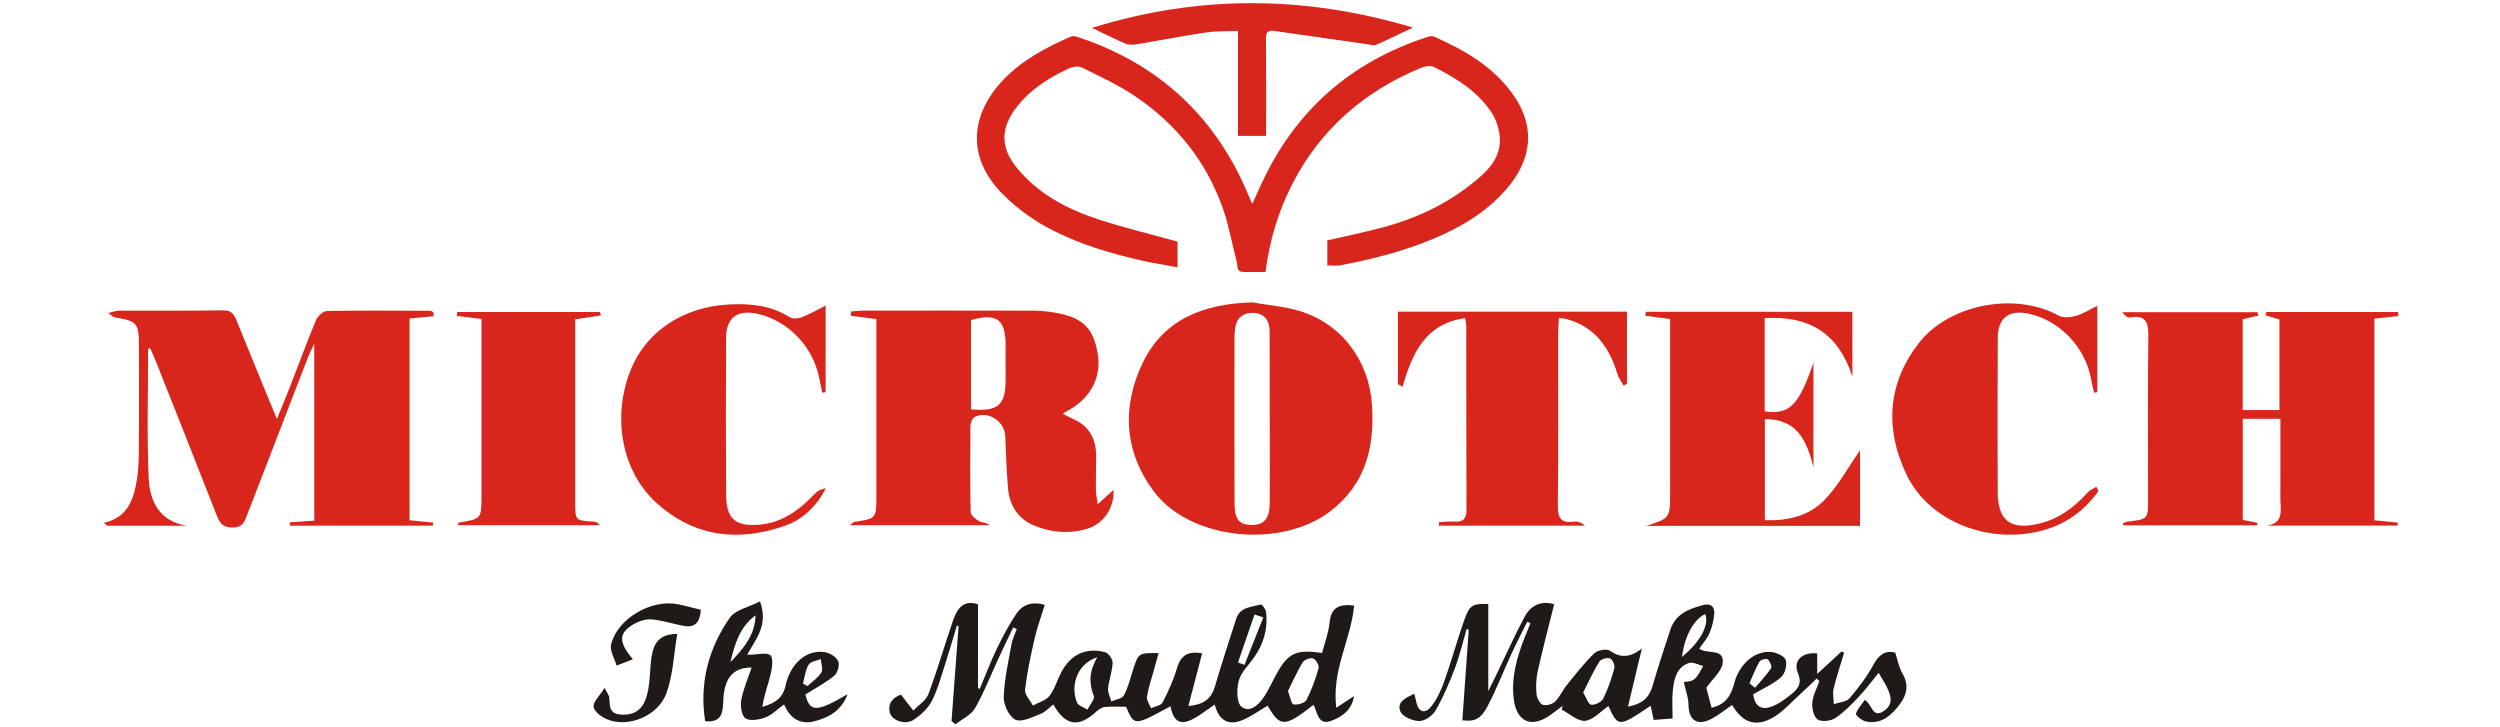 <?xml version="1.0" encoding="utf-8"?>
<!-- Generator: Adobe Illustrator 16.0.0, SVG Export Plug-In . SVG Version: 6.00 Build 0)  -->
<!DOCTYPE svg PUBLIC "-//W3C//DTD SVG 1.1//EN" "http://www.w3.org/Graphics/SVG/1.1/DTD/svg11.dtd">
<svg version="1.1" id="Layer_1" xmlns="http://www.w3.org/2000/svg" xmlns:xlink="http://www.w3.org/1999/xlink" x="0px" y="0px"
	 width="258px" height="75px" viewBox="0 0 258 75" enable-background="new 0 0 258 75" xml:space="preserve">
<path fill-rule="evenodd" clip-rule="evenodd" fill="#D9261C" d="M233.062,32.57c-0.514,0.121-1.025,0.241-1.615,0.377
	c0,3.085,0,6.173,0,9.371c1.269,0,2.479,0,3.791,0c0-3.133,0-6.216,0-9.351c-0.478-0.143-0.954-0.285-1.436-0.428
	c0.026-0.113,0.049-0.225,0.073-0.338c4.534,0,9.065,0,13.601,0c0.013,0.141,0.024,0.281,0.038,0.418
	c-0.786,0.083-1.569,0.167-2.473,0.262c0,6.883,0,13.787,0,20.813c0.801,0.08,1.607,0.157,2.411,0.236
	c-0.007,0.106-0.014,0.21-0.023,0.314c-4.5,0-9.001,0-13.503,0c1.836-0.266,1.402-1.654,1.407-2.795
	c0.013-2.712,0.005-5.427,0.005-8.229c-1.375,0-2.589,0-3.884,0c0,3.507,0,6.928,0,10.433c0.525,0.102,1.015,0.197,1.505,0.293
	c-0.004,0.085-0.009,0.174-0.014,0.265c-4.604,0-9.214,0-13.819,0c-0.016-0.063-0.029-0.127-0.044-0.189
	c0.152-0.066,0.297-0.171,0.451-0.186c2.148-0.251,2.15-0.248,2.15-2.359c0-5.6-0.043-11.196,0.026-16.792
	c0.018-1.412-0.247-2.2-1.853-1.926c-0.264,0.044-0.568-0.142-0.819-0.538c4.644,0,9.292,0,13.937,0
	C233,32.339,233.033,32.455,233.062,32.57z"/>
<path fill-rule="evenodd" clip-rule="evenodd" fill="#D9261C" d="M15.284,35.991c0,4.426-0.13,8.858,0.054,13.276
	c0.1,2.382,1.036,4.505,3.916,4.986c-2.74,0-5.481,0-8.222,0c-0.099-0.103-0.199-0.205-0.299-0.303
	c2.149-0.459,2.899-2.001,3.269-3.757c0.223-1.069,0.311-2.182,0.321-3.274c0.04-3.732,0.018-7.463,0.014-11.197
	c-0.001-2.39-0.167-2.579-2.513-2.974c-0.155-0.027-0.285-0.19-0.648-0.444c0.516-0.121,0.799-0.242,1.083-0.244
	c3.589-0.013,7.179,0.024,10.766-0.033c0.867-0.015,1.129,0.406,1.398,1.076c1.317,3.269,2.667,6.523,4.152,10.134
	c0.532-1.3,0.945-2.274,1.329-3.263c0.899-2.312,1.751-4.644,2.705-6.933c0.174-0.415,0.739-0.939,1.133-0.947
	c3.54-0.068,7.081-0.033,10.622-0.02c0.119,0,0.24,0.091,0.357,0.138c0.016,0.141,0.03,0.281,0.045,0.419
	c-0.795,0.076-1.59,0.153-2.504,0.24c0,6.909,0,13.813,0,20.819c0.833,0.084,1.64,0.165,2.447,0.247
	c-0.01,0.105-0.02,0.207-0.03,0.312c-4.918,0-9.838,0-14.756,0c-0.01-0.115-0.02-0.229-0.032-0.344
	c0.809-0.054,1.616-0.107,2.54-0.172c0-6.003,0-11.954,0-18.268c-0.294,0.629-0.476,0.968-0.613,1.322
	c-2.101,5.428-4.198,10.859-6.291,16.29c-0.277,0.72-0.451,1.358-1.521,1.367c-1.067,0.011-1.355-0.521-1.674-1.335
	c-2.047-5.244-4.13-10.479-6.206-15.712c-0.192-0.482-0.412-0.958-0.616-1.434C15.435,35.973,15.359,35.98,15.284,35.991z"/>
<path fill-rule="evenodd" clip-rule="evenodd" fill="#D9261C" d="M87.699,54.2c0.277-0.202,0.371-0.325,0.478-0.341
	c2.265-0.343,2.265-0.343,2.265-2.698c0-5.501,0-11.002,0-16.506c0-0.565,0-1.127,0-1.727c-0.992-0.127-1.816-0.229-2.637-0.335
	c0.007-0.15,0.016-0.299,0.026-0.45c0.437-0.031,0.874-0.088,1.308-0.088c5.792-0.006,11.583-0.011,17.372,0.004
	c0.76,0.002,1.528,0.067,2.279,0.192c2.915,0.492,4.004,1.53,4.489,4.196c0.422,2.329-0.647,4.521-2.817,5.778
	c-0.199,0.114-0.395,0.232-0.789,0.463c0.453,0.235,0.752,0.412,1.068,0.55c1.707,0.737,2.394,2.098,2.382,3.884
	c-0.01,1.147-0.039,2.299-0.028,3.443c0.003,0.4,0.102,0.798,0.192,1.468c0.658-0.596,1.101-0.992,1.631-1.474
	c0.07,1.92-1.045,3.511-2.741,4.015c-1.857,0.553-3.714,0.383-5.474-0.346c-1.641-0.678-2.508-2.055-2.672-3.79
	c-0.165-1.807-0.199-3.625-0.29-5.439c-0.076-1.551-1.792-2.652-3.153-1.971c-0.243,0.126-0.436,0.602-0.439,0.917
	c-0.031,2.966-0.046,5.934,0.021,8.899c0.006,0.329,0.507,0.731,0.87,0.938c0.294,0.17,0.727,0.102,1.092,0.416
	C97.392,54.2,92.65,54.2,87.699,54.2z M100.207,42.245c2.819,0.238,3.555-0.422,3.568-3.026c0.007-1.245,0.009-2.489-0.002-3.733
	c-0.02-2.551-0.961-3.204-3.566-2.455C100.207,36.063,100.207,39.108,100.207,42.245z"/>
<path fill-rule="evenodd" clip-rule="evenodd" fill="#D9261C" d="M129.237,31.206c1.638,0.289,3.321,0.417,4.899,0.896
	c4.346,1.32,7.154,5.137,7.453,9.684c0.285,4.346-0.656,8.171-4.277,10.959c-5.116,3.937-14.488,2.969-18.222-2.007
	c-3.088-4.121-3.336-8.744-1.177-13.263C120.122,32.862,124.324,31.346,129.237,31.206z M131.041,43.201c-0.002,0-0.006,0-0.01,0
	c0-3.015,0.014-6.028-0.007-9.044c-0.009-1.112-0.577-1.855-1.729-1.868c-1.119-0.008-1.761,0.632-1.853,1.772
	c-0.014,0.192-0.041,0.382-0.041,0.571c-0.003,5.792-0.021,11.579,0.006,17.371c0.009,1.651,0.515,2.176,1.817,2.17
	c1.231-0.005,1.797-0.66,1.811-2.215C131.059,49.038,131.041,46.118,131.041,43.201z"/>
<path fill-rule="evenodd" clip-rule="evenodd" fill="#D9261C" d="M169.886,54.269c2.47-0.789,2.47-0.789,2.47-3.551
	c0-5.403,0-10.81,0-16.213c0-0.514,0-1.029,0-1.577c-0.953-0.129-1.759-0.237-2.563-0.345c0.022-0.136,0.037-0.272,0.056-0.408
	c7.075,0,14.151,0,21.319,0c0,2.23,0,4.464,0,6.701c-1.429-4.433-4.427-6.336-9.055-6.042c0,3.279,0,6.456,0,9.621
	c2.585,0.362,3.522-0.627,5.037-5.024c0,3.593,0,7.186,0,10.779c-0.676-2.605-1.581-4.958-5.016-4.966c0,3.494,0,6.914,0,10.44
	c2.358,0.087,4.578-0.434,6.167-2.101c1.441-1.509,2.466-3.415,3.655-5.122c0,2.487,0,5.116,0,7.807
	C184.587,54.269,177.236,54.269,169.886,54.269z"/>
<path fill-rule="evenodd" clip-rule="evenodd" fill="#D9261C" d="M144.266,39.644c0-2.456,0-4.91,0-7.478c7.846,0,15.703,0,23.638,0
	c0,2.508,0,4.976,0,7.445c-0.114,0.065-0.227,0.126-0.339,0.189c-0.223-0.401-0.523-0.777-0.652-1.21
	c-0.835-2.771-2.345-4.893-5.297-5.68c-0.179-0.048-0.368-0.045-0.735-0.089c-0.029,0.545-0.079,1.04-0.079,1.534
	c-0.007,5.931,0.03,11.864-0.033,17.798c-0.015,1.299,0.315,1.869,1.662,1.684c0.373-0.053,0.773,0.068,1.137,0.412
	c-5.022,0-10.039,0-15.06,0c-0.011-0.119-0.021-0.234-0.03-0.357c0.527-0.023,1.053-0.098,1.573-0.063
	c0.903,0.063,1.295-0.248,1.29-1.211c-0.027-6.318-0.014-12.634-0.023-18.947c0-0.232-0.064-0.468-0.118-0.836
	c-4.082,0.546-5.465,3.617-6.452,7.074C144.586,39.82,144.427,39.731,144.266,39.644z"/>
<path fill-rule="evenodd" clip-rule="evenodd" fill="#D9261C" d="M216.574,50.656c-2,2.821-4.75,4.243-8.212,4.492
	c-4.806,0.351-9.63-2.025-11.608-6.165c-2.229-4.671-1.997-9.313,1.214-13.509c3.149-4.112,10.001-5.37,14.483-2.906
	c0.464,0.256,1.215,0.196,1.767,0.039c0.753-0.215,1.439-0.665,2.225-1.047c0,3.08,0,5.996,0,8.911
	c-0.111,0.021-0.219,0.036-0.328,0.055c-0.117-0.515-0.25-1.03-0.351-1.551c-0.62-3.216-3.262-5.936-6.422-6.605
	c-2.024-0.429-3.16,0.434-3.171,2.504c-0.026,5.313-0.037,10.625-0.006,15.939c0.017,2.896,1.309,3.891,4.136,3.259
	c2.086-0.465,3.722-1.67,5.133-3.235c0.233-0.264,0.599-0.402,0.904-0.603C216.419,50.373,216.497,50.515,216.574,50.656z"/>
<path fill-rule="evenodd" clip-rule="evenodd" fill="#D9261C" d="M84.86,40.525c-0.112-0.521-0.23-1.043-0.334-1.571
	c-0.633-3.223-3.266-5.921-6.428-6.586c-2.023-0.426-3.157,0.44-3.167,2.508c-0.022,5.401-0.029,10.805,0.004,16.208
	c0.012,2.435,0.948,3.267,3.396,3.066c2.38-0.194,4.169-1.499,5.745-3.187c0.28-0.3,0.661-0.507,1.145-0.571
	c-0.915,1.82-2.33,3.189-4.164,3.845c-4.796,1.707-9.348,1.207-13.246-2.279c-3.57-3.188-4.641-8.646-2.845-13.472
	c1.56-4.196,5.449-6.835,10.347-7.07c2.19-0.107,4.278,0.109,6.192,1.326c0.307,0.193,0.89,0.132,1.266-0.014
	c0.791-0.304,1.531-0.741,2.435-1.192c0,3.088,0,6.014,0,8.94C85.091,40.492,84.974,40.511,84.86,40.525z"/>
<path fill-rule="evenodd" clip-rule="evenodd" fill="#D9261C" d="M49.69,32.921c-0.985-0.122-1.767-0.219-2.546-0.314
	c0.013-0.136,0.028-0.272,0.042-0.409c4.908,0,9.818,0,14.728,0c0.033,0.119,0.064,0.237,0.098,0.354
	c-0.821,0.124-1.641,0.248-2.647,0.398c0,0.482,0,0.992,0,1.504c0,5.787-0.001,11.571,0,17.357c0,1.909,0.002,1.909,1.863,2.015
	c0.233,0.014,0.461,0.079,0.685,0.372c-4.886,0-9.772,0-14.69,0c0.069-0.133,0.1-0.261,0.151-0.271
	c2.316-0.376,2.317-0.376,2.317-2.835c0-5.497,0-10.997,0-16.495C49.69,34.039,49.69,33.482,49.69,32.921z"/>
<path fill-rule="evenodd" clip-rule="evenodd" fill="#1F1A17" d="M160.389,62.36c-0.58,2.336-1.185,4.627-1.699,6.934
	c-0.167,0.734-0.192,1.524-0.128,2.277c0.034,0.414,0.301,1.005,0.622,1.146c0.334,0.145,0.995-0.022,1.279-0.292
	c0.495-0.473,0.775-1.157,1.212-1.703c0.908-1.121,1.801-2.273,2.83-3.282c0.335-0.328,1.264-0.527,1.589-0.305
	c1.085,0.755,2.094,0.785,3.35-0.217c-0.523,2.174-0.944,3.942-1.436,6.004c1.636-0.306,2.229-1.047,2.558-2.204
	c0.545-1.912,1.193-3.797,1.799-5.695c0.521-1.633,1.869-2.17,3.344-2.569c0.819-0.224,1.259,0.114,1.202,0.888
	c-0.046,0.686-0.237,1.388-0.506,2.023c-0.232,0.55-0.663,1.02-1.043,1.58c0.848,0.604,2.591-0.071,2.419,1.476
	c-0.093,0.848-1.021,1.602-1.688,2.557c0.102,0.399,0.311,1.183,0.538,2.062c1.382-0.314,1.999-1.205,2.314-2.438
	c0.524-2.081,2.154-3.504,3.891-3.31c0.534,0.061,1.344,0.439,1.456,0.837c0.148,0.518-0.084,1.405-0.484,1.757
	c-0.801,0.705-1.83,1.149-2.869,1.762c0.074,0.839,0.523,1.619,1.566,1.368c0.816-0.192,1.586-0.753,2.267-1.294
	c0.678-0.54,1.265-1.079,0.771-2.263c-0.535-1.274,0.463-2.201,1.993-2.023c0,0.545,0,1.1,0,2.117
	c1.026-0.946,1.772-1.64,2.521-2.327c0.085,0.049,0.17,0.095,0.255,0.14c-0.369,1.232-0.783,2.449-1.082,3.694
	c-0.125,0.499,0.006,1.064,0.021,1.604c0.552-0.191,1.29-0.222,1.621-0.604c0.926-1.076,1.802-2.237,2.48-3.483
	c0.572-1.052,1.25-1.478,2.232-1.23c0.261,0.779,0.385,1.539,0.747,2.157c0.7,1.179,0.452,2.22-0.285,3.192
	c-0.864,1.143-1.91,2.09-3.497,1.76c-0.398-0.086-1.061-0.634-1.014-0.796c0.15-0.513,0.58-0.948,0.916-1.428
	c0.795,0.502,0.761,1.947,1.965,1.139c1.003-0.678,0.744-1.537,0.335-2.397c-0.222-0.469-0.509-0.901-0.875-1.537
	c-0.734,0.893-1.343,1.723-2.044,2.464c-0.75,0.79-1.521,1.604-2.423,2.201c-0.468,0.308-1.405,0.423-1.82,0.155
	c-0.408-0.268-0.616-1.152-0.562-1.734c0.063-0.757,0.47-1.485,0.732-2.228c-0.095-0.091-0.186-0.183-0.278-0.275
	c-0.57,0.549-1.131,1.109-1.721,1.637c-0.913,0.824-1.748,1.8-2.792,2.396c-1.8,1.024-3.127,0.532-4.215-1.295
	c-0.733,0.494-1.421,1.079-2.208,1.468c-1.439,0.705-2.276,0.075-2.294-1.519c-0.009-0.698-0.278-1.387-0.482-2.32
	c0.172-0.037,0.741-0.018,1.076-0.287c0.413-0.327,0.63-0.896,0.928-1.362c-0.488-0.121-1.044-0.454-1.45-0.321
	c-1.35,0.443-1.565,1.703-1.691,2.896c-0.098,0.895-0.02,1.802-0.02,2.833c-0.721,0.059-1.311,0.103-1.953,0.15
	c-0.115-0.542-0.208-0.983-0.311-1.464c-3.28,2.222-3.348,2.222-4.359,0.034c-0.795,0.539-1.564,1.437-2.408,1.523
	c-0.767,0.074-1.613-0.744-2.427-1.166c0.037-0.128,0.077-0.259,0.114-0.387c-0.454,0.338-0.897,0.689-1.362,1.014
	c-1.901,1.318-3.412,0.613-3.693-1.724c-0.271-2.253,0.345-4.351,1.157-6.413c0.183-0.466,0.383-0.93,0.576-1.398
	c-0.109-0.05-0.223-0.102-0.334-0.155c-0.555,1.125-1.131,2.234-1.657,3.373c-0.819,1.772-1.52,3.607-2.429,5.333
	c-0.725,1.379-1.349,1.616-2.615,1.47c0.221-3.113,0.444-6.229,0.666-9.344c-0.074-0.023-0.151-0.049-0.227-0.071
	c-0.389,1.333-0.694,2.694-1.186,3.987c-0.564,1.502-1.201,2.995-1.993,4.387c-0.31,0.545-1.111,1.115-1.692,1.115
	c-0.679,0.004-1.72-0.441-1.952-0.979c-0.426-0.98,0.537-1.408,1.427-1.838c0.095,0.381,0.166,0.643,0.222,0.909
	c0.239,1.069,0.935,1.142,1.5,0.438c0.612-0.761,1.045-1.706,1.376-2.637c0.765-2.155,1.356-4.373,2.137-6.521
	c0.495-1.361,0.848-1.493,2.401-1.453c0,2.877,0,5.761,0,8.997c0.383-0.78,0.653-1.323,0.915-1.865
	c0.935-1.929,1.811-3.891,2.818-5.779C157.967,62.469,159.041,61.948,160.389,62.36z M163.383,71.466
	c0.328,0.534,0.527,1.211,0.821,1.258c0.39,0.059,1.066-0.271,1.243-0.623c0.5-0.988,0.863-2.061,1.154-3.137
	c0.082-0.298-0.197-0.929-0.443-1.019c-0.306-0.105-0.946,0.078-1.112,0.343C164.434,69.268,163.959,70.333,163.383,71.466z
	 M175.974,63.372c-1.183,0.548-2.139,2.313-2.391,4.416C175.452,66.276,176.435,64.457,175.974,63.372z M180.545,70.512
	c0.19,0.159,0.382,0.313,0.576,0.471c0.563-0.668,1.174-1.309,1.66-2.028c0.111-0.167-0.131-0.721-0.361-0.913
	c-0.133-0.111-0.729,0.042-0.839,0.231C181.174,68.985,180.88,69.76,180.545,70.512z"/>
<path fill-rule="evenodd" clip-rule="evenodd" fill="#1F1A17" d="M104.558,64.758c-0.478,1.001-0.969,2.006-1.435,3.019
	c-0.821,1.767-1.526,3.604-2.487,5.29c-0.404,0.716-1.333,1.129-2.026,1.677c-0.139-0.107-0.274-0.216-0.412-0.324
	c0.242-3.26,0.484-6.526,0.725-9.788c-0.057-0.023-0.115-0.045-0.172-0.068c-0.361,1.194-0.702,2.396-1.089,3.581
	c-0.458,1.403-0.827,2.854-1.48,4.162c-0.398,0.798-1.167,1.508-1.936,1.996c-0.863,0.549-2.232,0.042-2.42-0.78
	c-0.232-1.018,0.396-1.557,1.146-1.84c0.475,0.611,0.878,1.126,1.283,1.645c0.534-0.56,1.307-1.033,1.558-1.701
	c0.936-2.495,1.67-5.065,2.537-7.589c0.414-1.193,1.054-2.184,2.578-1.67c0,2.908,0,5.779,0,8.65
	c0.062,0.025,0.124,0.05,0.184,0.075c0.58-1.384,1.108-2.793,1.758-4.142c0.597-1.241,1.251-2.467,2.019-3.611
	c0.627-0.936,1.599-1.294,2.934-0.922c-0.362,1.181-0.776,2.29-1.042,3.435c-0.402,1.759-0.789,3.535-0.997,5.322
	c-0.061,0.506,0.525,1.087,0.814,1.634c0.581-0.317,1.33-0.509,1.705-0.986c0.544-0.699,0.791-1.619,1.209-2.422
	c0.967-1.853,2.55-2.619,4.542-2.09c0.345,0.091,0.787,0.722,0.771,1.085c-0.039,0.89-0.379,1.765-0.472,2.663
	c-0.04,0.43,0.219,0.885,0.34,1.332c0.446-0.202,1.112-0.283,1.29-0.622c0.443-0.825,0.674-1.769,0.96-2.676
	c0.531-1.687,0.574-1.729,2.626-1.691c-0.18,0.653-0.348,1.258-0.517,1.863c-0.239,0.871-0.548,1.733-0.682,2.62
	c-0.055,0.374,0.266,0.803,0.412,1.207c0.41-0.191,1.028-0.276,1.193-0.591c0.589-1.135,1.133-2.316,1.485-3.54
	c0.403-1.398,1.228-1.782,2.6-1.536c-0.461,1.766-0.906,3.472-1.421,5.434c1.715-0.145,2.399-0.837,2.759-2.07
	c0.679-2.323,1.437-4.627,2.179-6.931c0.396-1.232,1.585-1.203,2.546-1.475c0.107-0.028,0.51,0.488,0.541,0.773
	c0.191,1.73-0.25,3.31-1.269,4.73c-0.558,0.777-1.327,1.508-1.557,2.377c-0.225,0.847-0.229,2.267,0.284,2.673
	c0.829,0.668,1.771-0.177,2.325-1.019c0.439-0.68,0.793-1.416,1.17-2.135c1.252-2.377,2.084-2.808,4.817-2.389
	c0.268-1.032,0.676-2.067,0.776-3.13c0.152-1.617,1.051-1.954,2.536-1.768c-0.304,3.467-2.333,6.636-1.839,10.546
	c0.764-0.506,1.291-0.85,1.82-1.2c-0.191,1.402-1.203,2.131-2.358,2.555c-1.374,0.501-1.398-0.896-1.813-1.663
	c-2.951,2.334-3.456,2.339-4.734,0.094c-0.973,0.554-1.89,1.273-2.934,1.608c-1.303,0.421-2.192-0.302-2.518-1.73
	c-0.947,0.619-1.713,1.294-2.611,1.661c-1.268,0.523-1.768-0.374-1.965-1.481c-3.74,2.049-3.74,2.049-4.581,0.055
	c-0.723,0-1.456-0.047-2.181,0.024c-0.312,0.03-0.649,0.248-0.89,0.472c-1.816,1.676-3.184,1.503-4.438-0.736
	c-0.448,0.343-0.832,0.792-1.318,0.975c-0.847,0.325-1.942,0.892-2.586,0.603c-0.648-0.298-1.236-1.529-1.214-2.334
	c0.057-1.831,0.481-3.657,0.803-5.473c0.096-0.532,0.357-1.037,0.541-1.554C104.805,64.861,104.683,64.811,104.558,64.758z
	 M132.914,71.325c0.239,0.602,0.353,1.333,0.58,1.369c0.424,0.076,1.164-0.133,1.33-0.453c0.539-1.037,0.934-2.159,1.254-3.287
	c0.076-0.28-0.273-0.892-0.559-1c-0.282-0.104-0.912,0.118-1.078,0.393C133.858,69.303,133.404,70.345,132.914,71.325z
	 M113.237,67.831c-1.941,0.606-2.831,2.723-2.105,4.647c0.131,0.343,0.711,0.511,1.085,0.76c0.239-0.479,0.792-1.079,0.663-1.41
	C112.354,70.491,112.4,69.264,113.237,67.831z M130.373,63.717c-0.303-0.1-0.604-0.2-0.906-0.303
	c-0.568,1.648-1.137,3.301-1.707,4.952c0.223,0.082,0.447,0.163,0.672,0.249C129.078,66.979,129.723,65.35,130.373,63.717z"/>
<path fill-rule="evenodd" clip-rule="evenodd" fill="#1F1A17" d="M78.43,62.063c0.903,2.457-0.433,3.875-1.319,5.503
	c0.188,0,0.306,0,0.424-0.004c0.67-0.01,1.5-0.258,1.958,0.049c0.304,0.208,0.209,1.231,0.069,1.834
	c-0.272,1.157-0.704,2.278-0.887,3.498c1.254-0.345,2.11-0.886,2.393-2.179c0.509-2.32,2.159-3.737,4.02-3.467
	c0.524,0.073,1.199,0.484,1.412,0.931c0.177,0.37-0.054,1.217-0.397,1.5c-0.897,0.741-1.953,1.289-2.99,1.94
	c0.464,1.829,1.106,1.879,4.359-0.028c-0.675,1.761-1.935,2.368-3.276,2.757c-1.491,0.436-2.622-0.144-3.28-1.704
	c-0.684,0.497-1.23,1.075-1.899,1.331c-0.638,0.244-1.564,0.42-2.066,0.121c-0.4-0.233-0.568-1.267-0.458-1.877
	c0.209-1.143,0.692-2.231,1.075-3.381c-1.905-0.005-2.822,1.083-2.918,3.321c-0.051,1.197-0.063,2.408-1.878,2.215
	c-0.61-3.894,0.327-7.481,2.532-10.658C75.882,62.928,77.276,62.659,78.43,62.063z M75.373,68.342c1.321-1.371,2.56-2.8,2.597-4.839
	C76.324,64.696,75.827,66.504,75.373,68.342z M82.863,70.534c0.157,0.087,0.312,0.181,0.468,0.27
	c0.491-0.459,1.096-0.854,1.432-1.407c0.198-0.332-0.024-0.916-0.057-1.386c-0.432,0.185-1.06,0.256-1.256,0.585
	C83.115,69.156,83.046,69.879,82.863,70.534z"/>
<path fill-rule="evenodd" clip-rule="evenodd" fill="#1F1A17" d="M62.395,70.987c0.325,0.649,0.459,0.809,0.479,0.978
	c0.088,0.734-0.085,1.611,1.011,1.755c1.15,0.155,2.106-0.19,2.625-1.272c0.258-0.545,0.381-1.17,0.464-1.776
	c0.132-0.993,0.114-2.008,0.286-2.991c0.215-1.239,0.741-2.268,2.632-2.259c-0.361,2.112-0.429,4.229-1.119,6.121
	c-0.876,2.407-4.031,3.613-6.188,2.663c-0.552-0.238-1.283-0.8-1.326-1.27C61.213,72.418,61.863,71.836,62.395,70.987z"/>
<path fill-rule="evenodd" clip-rule="evenodd" fill="#1F1A17" d="M72.334,62.935c-0.121,1.435-0.691,1.887-1.925,1.631
	c-1.068-0.216-2.122-0.562-3.197-0.646c-0.611-0.048-1.327,0.2-1.867,0.523c-1.497,0.906-1.537,1.801-0.031,3.598
	c-0.635,0.242-1.16,0.442-1.682,0.644c-0.208-0.73-0.722-1.534-0.568-2.173c0.641-2.651,4.102-4.684,6.845-4.161
	C70.698,62.502,71.476,62.725,72.334,62.935z"/>
<path fill-rule="evenodd" clip-rule="evenodd" fill="#D9261C" d="M121.522,24.932c0,0.733,0,1.589,0,2.65
	c-1.274-0.235-2.461-0.414-3.63-0.678c-3.127-0.708-6.19-1.603-9.078-3.045c-1.959-0.977-3.713-2.22-5.264-3.757
	c-3.883-3.841-3.388-8.29-0.046-11.822c1.937-2.046,4.396-3.351,6.942-4.483c0.186-0.083,0.458-0.081,0.656-0.016
	c8.54,2.784,14.482,8.354,17.867,16.665c0.062,0.146,0.133,0.292,0.271,0.586c0.343-0.757,0.628-1.379,0.913-2
	c3.48-7.591,9.222-12.636,17.146-15.217c0.207-0.067,0.48-0.128,0.658-0.051c3.152,1.388,6.097,3.064,8.158,5.947
	c2.336,3.258,2.086,6.681-0.706,9.867c-2.089,2.381-4.725,3.921-7.621,5.121c-3.056,1.265-6.232,2.066-9.465,2.679
	c-0.413,0.08-0.854,0.011-1.343,0.011c0-0.863,0-1.717,0-2.58c1.901-0.441,3.814-0.833,5.698-1.334
	c3.76-1.001,7.188-2.678,10.121-5.271c1.261-1.112,2.177-2.455,1.959-4.223c-0.098-0.799-0.368-1.649-0.8-2.316
	c-1.442-2.234-3.651-3.582-5.959-4.75c-0.359-0.184-0.976-0.074-1.393,0.099c-5.77,2.412-10.264,6.25-13.176,11.853
	c-1.492,2.872-2.407,5.914-2.829,9.201c-0.774,0-1.522,0.006-2.269-0.001c-0.765-0.006-0.593-0.655-0.706-1.083
	c-0.481-1.829-0.809-3.714-1.434-5.494c-1.713-4.873-4.833-8.722-9.092-11.59c-1.708-1.15-3.611-2.02-5.464-2.94
	c-0.336-0.167-0.913-0.084-1.283,0.087c-2.09,0.958-4.01,2.161-5.449,4.022c-1.67,2.157-1.68,4.17,0.062,6.286
	c2.17,2.636,5.08,4.175,8.226,5.232C115.89,23.489,118.671,24.141,121.522,24.932z"/>
<path fill-rule="evenodd" clip-rule="evenodd" fill="#D9261C" d="M127.756,14.02c0-3.612,0-7.159,0-10.835
	c-1.151,0.053-2.247,0.011-3.314,0.17c-2.42,0.36-4.826,0.831-7.243,1.227c-0.347,0.057-0.757,0.05-1.07-0.086
	c-1.104-0.475-2.179-1.02-3.439-1.621c11.077-3.428,21.997-3.356,33.119-0.03c-1.385,0.658-2.58,1.247-3.8,1.787
	c-0.203,0.091-0.502-0.012-0.753-0.047c-3.252-0.461-6.503-0.922-9.753-1.393c-0.637-0.093-0.863,0.124-0.855,0.792
	c0.029,3.007,0.014,6.013,0.014,9.019c0,0.315,0,0.63,0,1.017C129.695,14.02,128.789,14.02,127.756,14.02z"/>
</svg>
